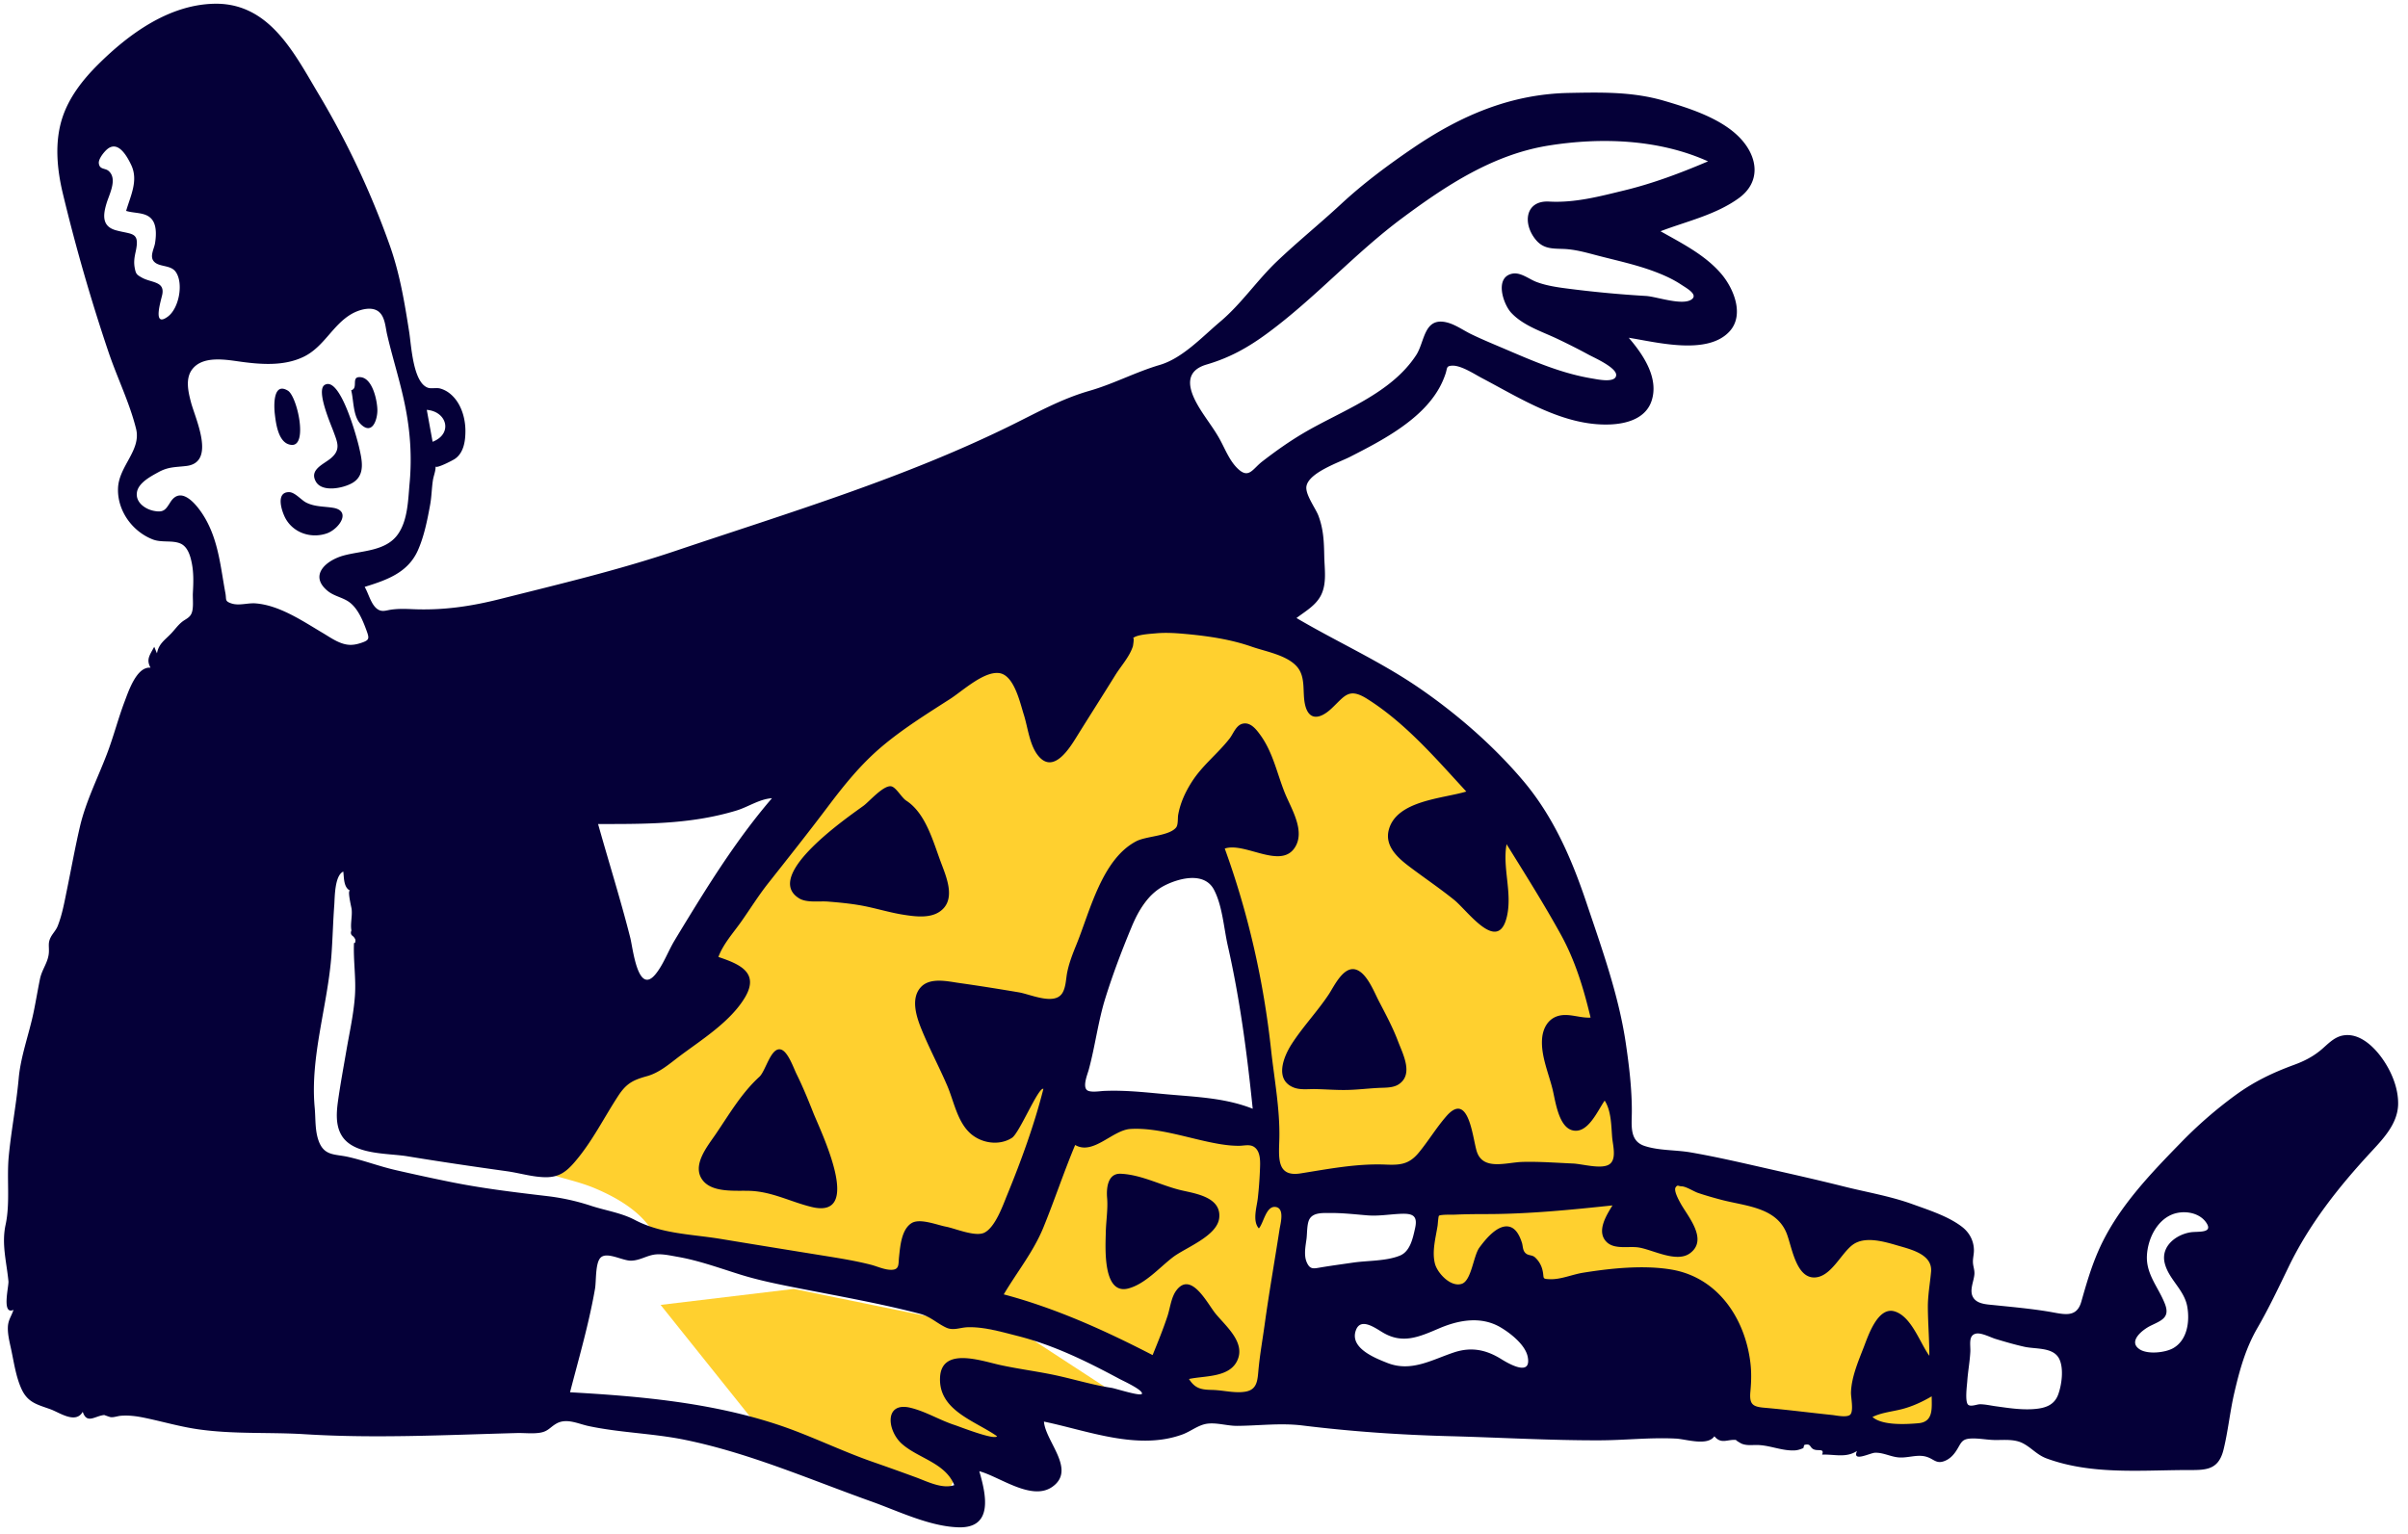 <svg width="226" height="144" fill="none" xmlns="http://www.w3.org/2000/svg"><path fill-rule="evenodd" clip-rule="evenodd" d="M110.43 57.642c-9.001-.716-17.588 2.638-24.782 7.866-9.271 6.738-17.13 16.374-22.449 26.527-.566.436-1.123.883-1.677 1.334-2.96 2.411-5.853 4.959-8.416 7.794-1.432 1.583-5.186 5.431-3.556 7.858.346.516.914.812 1.483 1.016 1.595.571 3.258.86 4.831 1.528 1.942.825 3.956 1.98 5.2 3.74.354.501.446 1.092.922 1.313.504.234 1.455.142 2.007.196l3.325.326c2.604.256 5.327.284 7.874.913l11.72 2.894c2.397.591 5.152.918 7.425 1.89 3.392 1.452 6.629 3.578 9.875 5.329l4.708 2.542c.767.413 1.291.419 2.19.488l6.482.499c1.046.08 1.548.501 1.685-.545l1.506-11.504.797-6.084c.047-.362.033-2.154.33-2.37.186-.136 1.277.156 1.479.181l2.942.36 6.357.779c.172.021 1.125.01 1.232.151.125.165-.113 1.11-.135 1.314l-.674 6.408c-.027.248-.327 1.397-.169 1.6.11.141.909.158 1.071.185l6.132 1.001c1.464.239 3.377.227 4.761.777.795.316 1.581 1.124 2.267 1.63l9.97 7.336c1.512 1.112 3.55.829 5.391.969l21.24 1.618-.053-1.985-.28-10.511-.122-4.582c-.008-.29.108-1.139-.082-1.353-.251-.285-1.378-.408-1.727-.512l-3.517-1.04-10.316-3.054-10.196-3.018-3.489-1.033c-.269-.079-1.207-.185-1.393-.412-.236-.286-.131-1.508-.168-1.87a69.563 69.563 0 00-.768-5.283c-2.311-12.627-7.711-25.453-17.724-33.876-6.619-5.569-14.922-8.647-23.509-9.33zm-1.588 25.32c.891-1.045 2.388-2.752 3.963-2.469 1.279.23 1.976 1.817 2.422 2.87 1.792 4.239 2.348 9.096 2.906 13.625.349 2.842.631 5.696.811 8.553l-19.155-1.473c.301-2.035.543-4.088.906-6.112.182-1.015.685-1.929 1.115-2.867 1.923-4.193 4.022-8.592 7.032-12.126z" fill="#FFD02F"/><path d="M88.5 141l1.5-3-6-5 9 3.5 3.5-1.5-7.5-5.5 6.5 2.5 12.5 1-11.5-7.5-22-4.5-12.5 1.5L72 135l16.5 6z" fill="#FFD02F"/><path fill-rule="evenodd" clip-rule="evenodd" d="M20.21.35l-.157.003c-4.237.113-7.973 2.84-10.871 5.725-1.433 1.427-2.74 3.105-3.355 5.058-.71 2.256-.477 4.737.064 7.001a172.808 172.808 0 004.292 14.91c.808 2.398 1.978 4.75 2.587 7.205.503 2.023-1.612 3.496-1.693 5.575-.082 2.097 1.329 4.067 3.268 4.816.825.32 1.824.052 2.585.38.697.298.94 1.18 1.074 1.858.182.924.15 1.847.098 2.78-.032.57.11 1.5-.168 2.008-.191.35-.54.464-.84.703-.409.326-.681.732-1.04 1.107-.592.618-1.161.953-1.322 1.856l-.256-.615c-.441.807-.768 1.194-.349 1.96-1.3-.128-2.071 2.232-2.413 3.127-.624 1.638-1.053 3.34-1.68 4.979-.857 2.247-1.985 4.465-2.532 6.816-.46 1.976-.824 4.006-1.233 5.996-.23 1.12-.43 2.258-.852 3.327-.164.415-.468.694-.656 1.064-.258.506-.157.773-.17 1.327-.02.989-.644 1.63-.84 2.59-.21 1.025-.38 2.062-.592 3.09-.426 2.07-1.214 4.137-1.404 6.234-.22 2.434-.693 4.839-.93 7.274-.21 2.128.145 4.413-.3 6.471-.394 1.828.095 3.498.268 5.312.045.461-.665 3.203.475 2.677-.214.646-.514.954-.53 1.663-.015.664.156 1.346.296 1.989.27 1.243.45 2.598.978 3.762.597 1.317 1.508 1.475 2.746 1.927.838.306 2.348 1.398 3.008.23.394 1.199 1.163.37 2.025.303-.006 0 .493.185.587.198.303.04.661-.103.963-.128.751-.062 1.489.038 2.225.191 1.694.351 3.334.837 5.053 1.081 3.36.478 6.651.252 10.015.462 6.584.409 13.276.065 19.864-.112.708-.019 1.47.08 2.168-.029.752-.117.916-.473 1.502-.829.974-.593 2.056-.017 3.066.2 2.968.635 6.067.682 9.059 1.296 6.077 1.248 11.677 3.711 17.498 5.789 2.524.901 5.486 2.359 8.208 2.423 3.298.071 2.519-3.178 1.913-5.266 1.905.506 4.898 2.818 6.835 1.476 2.308-1.598-.629-4.256-.767-6.135 4.126.857 8.805 2.735 12.993 1.208.806-.294 1.507-.915 2.372-1.016.899-.105 1.85.213 2.759.208 2.071-.014 4.082-.289 6.153-.034 4.616.568 9.166.88 13.82 1.002 4.684.124 9.369.401 14.056.389 2.379-.006 4.802-.288 7.177-.161.932.049 2.938.727 3.593-.221.658.789 1.216.262 2.06.349-.156-.016.439.329.529.362.443.165.858.114 1.321.11 1.233-.013 2.385.564 3.612.508.311-.014.545-.104.809-.21.062-.026.047-.294.147-.316.6-.135.445.233.826.418.423.205 1.048-.127.807.505 1.147-.05 2.233.336 3.276-.344-.493 1.09 1.229.185 1.68.167.748-.03 1.403.344 2.149.43.895.103 1.794-.312 2.67-.058.686.198.921.675 1.635.431.607-.207.985-.657 1.28-1.15.406-.679.458-.982 1.437-.994.727-.009 1.457.148 2.19.146.84-.001 1.764-.091 2.531.309.826.43 1.311 1.085 2.228 1.422 4.12 1.515 8.643 1.114 12.943 1.088 1.814-.01 3.145.156 3.654-1.913.43-1.748.603-3.576 1.013-5.338.503-2.16 1.056-4.164 2.172-6.094 1.083-1.873 1.993-3.807 2.936-5.752 1.96-4.045 4.689-7.486 7.731-10.774 1.156-1.249 2.481-2.64 2.535-4.438.039-1.553-.645-3.162-1.542-4.4-.802-1.104-2.122-2.35-3.615-2.092-.899.155-1.489.88-2.16 1.425-.733.594-1.532 1-2.416 1.324-2.062.756-3.791 1.583-5.576 2.888a40.332 40.332 0 00-5.057 4.402c-2.999 3.075-6.071 6.269-7.795 10.251-.679 1.568-1.112 3.081-1.575 4.708-.455 1.597-1.693 1.157-3.086.927-1.696-.28-3.402-.43-5.11-.607-.643-.067-1.549-.087-1.936-.694-.427-.67.062-1.538.101-2.233.02-.371-.103-.645-.134-1.007-.035-.412.087-.788.087-1.198.001-.881-.412-1.667-1.098-2.201-1.283-.999-3.155-1.595-4.674-2.145-2.074-.751-4.297-1.12-6.433-1.656-2.405-.604-4.825-1.148-7.243-1.696-2.376-.539-4.749-1.093-7.15-1.508-1.409-.243-2.937-.154-4.303-.599-1.451-.472-1.211-1.932-1.206-3.226.007-2.137-.258-4.337-.571-6.449-.665-4.49-2.251-8.885-3.693-13.177-1.389-4.133-3.11-8.1-5.95-11.454-2.765-3.265-6.159-6.22-9.68-8.646-3.668-2.529-7.75-4.355-11.579-6.612.837-.64 1.835-1.186 2.316-2.172.543-1.113.313-2.443.29-3.633-.026-1.342-.067-2.52-.547-3.798-.262-.7-1.276-2.029-1.121-2.79.261-1.28 3.058-2.213 4.088-2.74 1.615-.824 3.234-1.663 4.723-2.705 1.428-.999 2.772-2.202 3.638-3.736.245-.435.447-.893.604-1.367.175-.53.053-.71.582-.749.845-.062 2.111.786 2.823 1.16 3.67 1.932 7.701 4.53 12.031 4.358 1.571-.062 3.337-.556 3.892-2.194.732-2.157-.795-4.386-2.135-5.944 2.613.41 7.432 1.695 9.495-.637 1.374-1.554.337-4.02-.815-5.367-1.523-1.78-3.693-2.864-5.698-3.996 2.46-.938 5.184-1.538 7.347-3.107 2.07-1.501 1.814-3.807.18-5.578-1.748-1.892-4.803-2.862-7.206-3.565-2.948-.861-5.876-.792-8.913-.734-5.451.103-10.134 2.113-14.605 5.15-2.364 1.607-4.694 3.34-6.791 5.286-1.967 1.825-4.064 3.522-6.002 5.366-1.878 1.787-3.354 4.002-5.336 5.671-1.685 1.42-3.532 3.432-5.673 4.062-2.27.668-4.313 1.773-6.602 2.431-2.597.746-4.827 1.994-7.234 3.184-10.099 4.995-20.94 8.246-31.588 11.832-5.446 1.834-10.928 3.127-16.487 4.528-2.792.703-5.385 1.078-8.266.951-.665-.03-1.3-.046-1.955.046-.48.067-.845.249-1.275-.038-.617-.413-.849-1.486-1.216-2.097 2.05-.636 4.057-1.324 4.993-3.425.59-1.324.895-2.868 1.154-4.289.139-.765.142-1.536.26-2.301.065-.423.266-.864.25-1.296.047.24 1.575-.55 1.796-.696.855-.567 1.01-1.708 1.004-2.672-.008-1.088-.337-2.284-1.076-3.11-.35-.39-.766-.683-1.275-.83-.36-.105-.836.032-1.155-.073-1.411-.467-1.57-3.96-1.77-5.232-.44-2.802-.88-5.477-1.833-8.162A79.361 79.361 0 0029.94 8.896C27.658 5.077 25.379.405 20.364.35h-.154zm43.353 117.63c2.03.351 3.975 1.069 5.936 1.678 1.831.568 3.687.93 5.566 1.3 3.739.736 7.56 1.409 11.244 2.368 1.038.27 1.583.879 2.489 1.303.67.314 1.3-.004 1.999-.031 1.52-.058 3.206.438 4.667.807 3.451.872 6.513 2.386 9.635 4.06.28.15 2.169 1.014 2.079 1.372-.072.292-2.474-.492-2.856-.55-1.934-.295-3.823-.904-5.743-1.283-1.575-.311-3.169-.522-4.737-.867-1.746-.384-5.466-1.719-5.614 1.164-.16 3.117 3.282 4.075 5.35 5.529-.23.398-3.549-.913-3.96-1.046-1.411-.455-2.72-1.275-4.157-1.624-2.5-.608-2.198 2.153-.817 3.381 1.533 1.364 4.069 1.777 4.918 3.877-1.115.402-2.573-.354-3.597-.729a252.413 252.413 0 00-4.049-1.449c-3.037-1.056-5.923-2.51-8.977-3.515-6.265-2.063-12.889-2.655-19.439-3.022.584-2.264 1.222-4.515 1.747-6.794.224-.975.43-1.955.6-2.941.118-.686.017-2.328.49-2.869.575-.659 2.074.267 2.89.249.799-.017 1.382-.43 2.12-.56.701-.123 1.53.073 2.216.192zm117.734 13.105c0 1.083.188 2.396-1.236 2.522-1.151.102-3.404.234-4.322-.585.88-.429 1.881-.504 2.815-.751.975-.258 1.874-.682 2.743-1.186zm-23.497-19.72c.433.003 1.164.485 1.559.619.723.246 1.457.453 2.195.649 2.218.587 5.073.678 6.091 3.059.509 1.188.861 4.243 2.627 4.232 1.57-.01 2.51-2.276 3.63-3.082 1.158-.833 2.993-.266 4.241.096 1.268.367 3.237.838 3.095 2.446-.103 1.156-.311 2.208-.301 3.388.012 1.503.139 3.003.139 4.506-.891-1.22-1.668-3.673-3.245-4.164-1.594-.495-2.496 2.289-2.911 3.357-.513 1.322-1.159 2.822-1.198 4.255-.013.45.26 1.686-.053 2.056-.277.329-1.346.091-1.691.055-2.136-.222-4.261-.499-6.404-.685-1.101-.095-1.401-.336-1.293-1.52.085-.93.111-1.816-.006-2.75-.52-4.167-3.087-7.98-7.426-8.703-2.615-.437-5.668-.118-8.279.301-1.006.162-2.098.649-3.121.607-.755-.032-.512-.075-.666-.785a2.337 2.337 0 00-.718-1.266c-.299-.272-.678-.118-.959-.474-.204-.258-.173-.608-.27-.905-.187-.578-.526-1.357-1.202-1.503-1.086-.234-2.241 1.221-2.79 1.971-.566.776-.738 3.092-1.649 3.395-1.051.35-2.302-1.028-2.521-1.896-.295-1.168.076-2.432.254-3.588.012-.083.064-.851.121-.901.153-.136 1.309-.098 1.514-.108 1.007-.048 2.016-.05 3.024-.053 3.953-.01 7.824-.398 11.75-.813-.57.93-1.546 2.456-.544 3.438.742.727 2.083.362 3.015.512 1.318.211 3.539 1.462 4.795.547 1.769-1.288-.232-3.503-.89-4.72-.14-.262-.662-1.18-.441-1.486.192-.266.248-.089.528-.087zm29.471 14.323c.904.275 1.814.54 2.737.745 1.083.239 2.762.007 3.289 1.198.401.906.202 2.367-.124 3.269-.373 1.033-1.248 1.299-2.281 1.378-1.205.092-2.427-.103-3.618-.268-.469-.065-.97-.182-1.447-.183-.283 0-.854.259-1.106.047-.326-.275-.111-1.833-.086-2.207.064-.925.239-1.838.287-2.765.034-.665-.217-1.57.564-1.712.486-.088 1.363.369 1.785.498zm-72.964-18.316c.675.117 1.346.2 2.032.19.423-.007.929-.15 1.319.081.721.428.614 1.556.589 2.26a35.63 35.63 0 01-.196 2.569c-.087.812-.532 2.15.097 2.846.444-.486.663-2.075 1.52-2.016.942.063.507 1.569.423 2.108-.462 2.98-.988 5.961-1.401 8.95-.196 1.421-.449 2.831-.581 4.259-.087.958-.117 1.821-1.188 2.02-.992.184-2.108-.131-3.111-.155-1.033-.024-1.625-.095-2.219-1.028 1.423-.312 3.677-.121 4.479-1.626.934-1.756-1.037-3.336-2.007-4.536-.745-.921-2.267-3.985-3.649-2.166-.498.656-.588 1.656-.839 2.418-.409 1.238-.908 2.459-1.398 3.666-4.483-2.314-9.083-4.4-13.971-5.699 1.246-2.106 2.789-4.003 3.722-6.287 1.045-2.558 1.911-5.187 2.98-7.738 1.695.989 3.506-1.409 5.194-1.505 2.665-.153 5.592.936 8.205 1.389zm26.553 17.251c.93.554 2.297 1.63 2.52 2.743.385 1.924-1.811.638-2.489.217-1.419-.882-2.809-1.163-4.439-.62-2.089.696-4.015 1.872-6.258.979-1.117-.445-3.592-1.395-2.924-3.1.46-1.175 1.808-.167 2.521.254 1.864 1.104 3.409.405 5.272-.391 1.864-.797 3.963-1.174 5.797-.082zm66.185-9.873c.746 1.057-.771.829-1.437.932-1.392.215-2.826 1.325-2.442 2.896.374 1.532 1.84 2.49 2.119 4.098.24 1.38.008 3.128-1.325 3.886-.749.426-2.386.601-3.139.112-1.151-.747.278-1.859 1.04-2.228 1.009-.491 1.824-.756 1.324-2.044-.609-1.57-1.791-2.774-1.686-4.571.087-1.488.872-3.179 2.304-3.797 1.024-.443 2.543-.275 3.242.716zm-101.863-4.562c-1.29-.056-1.341 1.503-1.276 2.269.089 1.049-.101 2.166-.123 3.217-.029 1.393-.321 5.953 2.142 5.276 1.583-.436 2.886-1.953 4.159-2.929 1.172-.897 4.149-1.974 4.342-3.675.218-1.922-2.13-2.282-3.475-2.587-1.92-.436-3.785-1.486-5.769-1.571zm6.283-50.656c2.045.197 4.079.5 6.025 1.18 1.317.46 3.34.79 4.273 1.917.807.976.457 2.366.72 3.518.355 1.56 1.431 1.346 2.475.373 1.249-1.166 1.61-2.01 3.349-.916 3.6 2.264 6.454 5.606 9.31 8.703-2.208.668-6.54.83-7.273 3.589-.401 1.508.807 2.606 1.893 3.429 1.402 1.063 2.866 2.046 4.238 3.151 1.279 1.032 4.149 5.14 4.961 1.528.503-2.235-.439-4.546-.039-6.754 1.736 2.8 3.499 5.592 5.091 8.478 1.355 2.456 2.143 5.083 2.793 7.8-1.013.065-2.068-.449-3.07-.145-.964.292-1.415 1.205-1.483 2.15-.115 1.603.625 3.234.997 4.773.256 1.057.549 3.456 1.837 3.8 1.467.392 2.388-1.866 3.042-2.783.623.958.613 2.358.704 3.456.062.755.483 2.166-.366 2.583-.794.391-2.469-.099-3.319-.135-1.576-.067-3.183-.194-4.76-.148-1.49.044-3.682.841-4.264-.99-.396-1.247-.745-5.727-2.859-3.296-.939 1.079-1.673 2.309-2.58 3.409-.915 1.11-1.746 1.182-3.113 1.126-2.704-.111-5.345.409-7.992.828-2.322.368-2.017-1.603-1.983-3.358.053-2.719-.486-5.564-.78-8.269-.7-6.431-2.136-12.786-4.344-18.869 1.847-.63 5.159 1.91 6.525-.019 1.123-1.584-.319-3.767-.906-5.249-.733-1.848-1.103-3.78-2.298-5.417-.377-.517-.914-1.21-1.644-1.036-.626.15-.875.948-1.228 1.399-1.119 1.43-2.547 2.503-3.542 4.063-.608.954-1.081 1.974-1.279 3.095-.054.308.015.939-.202 1.197-.672.801-2.79.79-3.732 1.28-3.214 1.678-4.343 6.56-5.591 9.639-.352.867-.701 1.736-.887 2.655-.125.614-.119 1.395-.452 1.946-.728 1.203-2.987.129-4.096-.058-1.858-.312-3.708-.61-5.573-.872-1.139-.16-2.796-.572-3.663.437-.9 1.045-.382 2.692.069 3.814.737 1.831 1.678 3.58 2.456 5.395.62 1.447.929 3.311 2.12 4.426 1.033.967 2.742 1.244 3.957.457.694-.448 2.475-4.79 2.945-4.596-.848 3.353-2.092 6.772-3.406 9.973-.404.983-1.097 2.987-2.117 3.52-.845.442-2.763-.393-3.628-.555-.82-.153-2.438-.819-3.222-.332-.95.592-1.067 2.17-1.173 3.149-.08.727.064 1.269-.82 1.232-.622-.025-1.25-.328-1.847-.481-1.387-.354-2.826-.588-4.238-.816-3.266-.527-6.53-1.053-9.793-1.594-2.806-.464-5.575-.462-8.11-1.793-1.286-.674-2.759-.88-4.127-1.331a20.889 20.889 0 00-4.13-.906c-3.106-.367-6.127-.727-9.195-1.356a205.26 205.26 0 01-5.026-1.09c-1.487-.343-2.924-.889-4.404-1.225-1.23-.28-2.241-.07-2.769-1.467-.378-1.002-.29-2.125-.387-3.173-.444-4.791 1.234-9.61 1.577-14.374.111-1.543.146-3.091.261-4.633.053-.707.021-2.764.846-3.144.075.565.016 1.515.658 1.795-.313-.136.098 1.533.12 1.7.088.666-.13 1.38-.015 2.033-.092.23-.052.404.12.52a.813.813 0 01.254.358c.008.466-.129.192-.135.353-.065 1.603.206 3.265.09 4.908-.122 1.736-.51 3.439-.804 5.15-.264 1.538-.549 3.078-.77 4.622-.154 1.083-.269 2.327.314 3.313 1.107 1.872 4.312 1.669 6.178 1.975 3.102.509 6.209.969 9.322 1.401 1.195.166 2.405.545 3.614.564 1.292.021 1.983-.501 2.798-1.455 1.64-1.92 2.699-4.102 4.066-6.191.767-1.173 1.406-1.483 2.698-1.841 1.2-.333 2.164-1.209 3.14-1.937 2.052-1.53 4.701-3.194 6.047-5.447 1.417-2.372-.58-3.159-2.49-3.806.464-1.236 1.376-2.229 2.128-3.292.854-1.21 1.63-2.466 2.55-3.63 1.874-2.371 3.747-4.731 5.567-7.147 1.555-2.066 3.127-4.022 5.112-5.695 1.994-1.68 4.214-3.057 6.403-4.464 1.144-.735 3.152-2.613 4.597-2.42 1.402.186 1.957 2.797 2.307 3.895.402 1.26.544 3.016 1.48 4.008 1.377 1.457 2.806-.839 3.463-1.897 1.203-1.937 2.434-3.858 3.635-5.798.547-.884 1.338-1.725 1.663-2.728.004-.012.156-.874.002-.753l-.01.01.01-.012c.344-.34 1.613-.411 2.087-.452l.043-.004c.999-.095 2.009-.02 3.004.076zm13.406 54.34c1.15-.007 2.297.127 3.441.22 1.005.083 1.927-.071 2.93-.132 1.242-.074 1.856.056 1.57 1.338-.208.933-.458 2.176-1.416 2.57-1.294.533-3.037.461-4.416.663-1.012.148-2.022.282-3.03.451-.669.112-1.013.229-1.326-.529-.262-.636-.093-1.485-.004-2.142.069-.504.028-1.39.266-1.839.355-.669 1.286-.596 1.985-.6zm-53.6-12.786c-1.69 1.544-2.826 3.518-4.102 5.39-.778 1.143-2.302 2.966-1.196 4.351.943 1.182 3.135.912 4.454.968 2.072.09 3.764 1.026 5.736 1.509 4.966 1.217.841-7.131.154-8.873-.483-1.223-.981-2.439-1.565-3.618-.263-.531-.789-2.08-1.443-2.282-.95-.295-1.438 2.006-2.038 2.555zm42.67-17.552c.79 1.51.918 3.598 1.292 5.246 1.144 5.038 1.813 10.17 2.339 15.306-2.616-1.037-5.377-1.109-8.139-1.363-2.001-.184-3.838-.395-5.84-.309-.341.014-1.322.187-1.603-.103-.378-.389.08-1.475.191-1.885.607-2.224.873-4.522 1.563-6.733.703-2.254 1.557-4.505 2.466-6.684.665-1.594 1.578-3.148 3.19-3.93 1.41-.684 3.666-1.218 4.541.455zm10.773 9.807c-1.078 1.625-2.443 3.046-3.495 4.686-.747 1.163-1.621 3.315.172 4.055.629.259 1.372.147 2.031.158 1.02.018 2.03.106 3.051.081.966-.023 1.923-.14 2.887-.19.607-.032 1.37.015 1.905-.334 1.434-.935.397-2.845-.065-4.067-.49-1.298-1.153-2.526-1.792-3.756-.443-.853-1.105-2.592-2.113-2.94-1.193-.412-2.084 1.558-2.581 2.307zm-52.26-18.409c-2.368 2.754-4.425 5.759-6.362 8.827a277.174 277.174 0 00-2.78 4.528c-.599.991-1.049 2.26-1.78 3.157-1.665 2.049-2.129-2.42-2.374-3.392-.906-3.582-2.028-7.136-3.026-10.695h1.023c4.077-.002 7.986-.063 11.955-1.264 1.124-.34 2.148-1.078 3.344-1.16zm8.612.695c-1.29.952-9.545 6.544-6.073 8.702.719.447 1.893.244 2.705.308 1.04.082 2.098.183 3.126.367 1.33.24 2.624.656 3.96.867 1.064.168 2.473.363 3.422-.298 1.567-1.093.616-3.237.099-4.626-.735-1.973-1.432-4.614-3.256-5.789-.425-.273-.945-1.25-1.401-1.339-.715-.14-2.06 1.421-2.582 1.808zM35.52 29.24c.622.476.65 1.465.812 2.163.543 2.348 1.301 4.634 1.75 7.007.44 2.315.577 4.594.362 6.94-.144 1.564-.16 3.489-1.111 4.821-1.139 1.594-3.392 1.513-5.097 1.985-1.64.454-3.266 1.861-1.477 3.324.636.52 1.47.604 2.099 1.105.775.617 1.22 1.725 1.55 2.63.27.745.263.887-.547 1.15-.37.121-.744.197-1.133.165-.887-.074-1.678-.659-2.42-1.099-1.893-1.122-4.079-2.62-6.339-2.789-.722-.053-1.544.242-2.246.007-.654-.219-.453-.352-.567-.961-.45-2.413-.633-4.781-1.863-6.964-.608-1.077-2.213-3.28-3.289-1.603-.45.7-.612 1.042-1.609.827-.81-.174-1.702-.816-1.54-1.752.15-.884 1.313-1.486 2.017-1.873.938-.516 1.596-.456 2.618-.579 2.807-.335.839-4.44.434-5.981-.254-.968-.552-2.22.116-3.094 1.016-1.33 3.23-.892 4.625-.703 1.929.26 4.035.4 5.84-.476 1.91-.926 2.723-3.015 4.514-4.03.662-.375 1.821-.741 2.501-.22zM27.139 46.2c-1.327-.018-.682 1.874-.319 2.51.766 1.342 2.405 1.86 3.845 1.366 1.14-.392 2.371-2.12.587-2.407-.855-.138-1.702-.082-2.512-.489-.462-.231-1.06-.973-1.601-.98zm3.33-10.062c-.825.5.582 3.697.819 4.344.386 1.056.73 1.738-.253 2.552-.682.566-2.029 1.055-1.386 2.183.595 1.044 2.637.606 3.467.095 1.206-.742.85-2.165.584-3.332-.173-.765-1.764-6.733-3.232-5.842zm129.836-20.991c-2.543 1.086-5.143 2.067-7.833 2.721-2.352.572-4.664 1.19-7.087 1.055-2.242-.124-2.509 2.078-1.229 3.604.696.828 1.503.807 2.517.84 1.187.037 2.265.366 3.409.661 1.744.45 3.509.83 5.198 1.464.872.328 1.732.712 2.51 1.23.488.324 1.579.91 1.002 1.364-.834.657-3.309-.242-4.302-.302a105.71 105.71 0 01-6.914-.635c-1.126-.142-2.334-.282-3.4-.691-.697-.268-1.469-.931-2.259-.763-1.666.356-.841 2.853-.084 3.666 1.123 1.206 2.828 1.74 4.279 2.425 1.014.48 2.022.987 3.007 1.523.465.254 2.633 1.203 2.564 1.924-.072.757-1.783.375-2.206.306-2.825-.459-5.374-1.551-7.983-2.669-1.143-.49-2.301-.959-3.419-1.501-.782-.38-1.55-.957-2.413-1.13-2.035-.405-1.946 1.867-2.747 3.095-2.381 3.649-6.982 5.206-10.562 7.314-1.355.798-2.646 1.716-3.889 2.677-.888.686-1.243 1.63-2.234.726-.826-.754-1.224-1.86-1.754-2.82-.616-1.116-1.44-2.102-2.071-3.21-.934-1.636-1.214-3.197.837-3.8 2.152-.631 3.856-1.574 5.685-2.919 4.49-3.3 8.216-7.515 12.693-10.841 4.147-3.081 8.545-5.973 13.745-6.8 4.928-.785 10.334-.592 14.94 1.486zm-134.514 23.7c.106.909.33 2.846 1.592 2.919 1.533.088.503-4.57-.365-5.093-1.39-.84-1.316 1.404-1.227 2.174zm14.265-.371c1.913.159 2.459 2.255.546 2.997l-.546-2.997zm-7.095-1.84c.245.952.158 2.478.921 3.208 1.076 1.03 1.545-.48 1.537-1.342-.008-.851-.43-2.981-1.57-3.093-.973-.096-.163 1.033-.888 1.228zM12.309 15.475c.7 1.455-.052 2.892-.471 4.323.859.277 2.016.067 2.54.975.33.572.273 1.433.174 2.053-.081.508-.498 1.193-.15 1.664.453.618 1.58.332 2.081 1.019.761 1.044.334 3.43-.734 4.216-1.501 1.105-.605-1.605-.514-2.1.23-1.236-1.05-1.067-1.925-1.567-.47-.268-.553-.32-.661-.891-.1-.527-.047-.945.079-1.513.425-1.926-.319-1.612-1.85-2.036-1.32-.366-1.214-1.421-.878-2.53.263-.87 1.047-2.295.197-3.036-.337-.294-.848-.108-.921-.722-.05-.414.507-1.094.799-1.332 1.006-.821 1.825.625 2.234 1.477z" fill="#050038"/></svg>